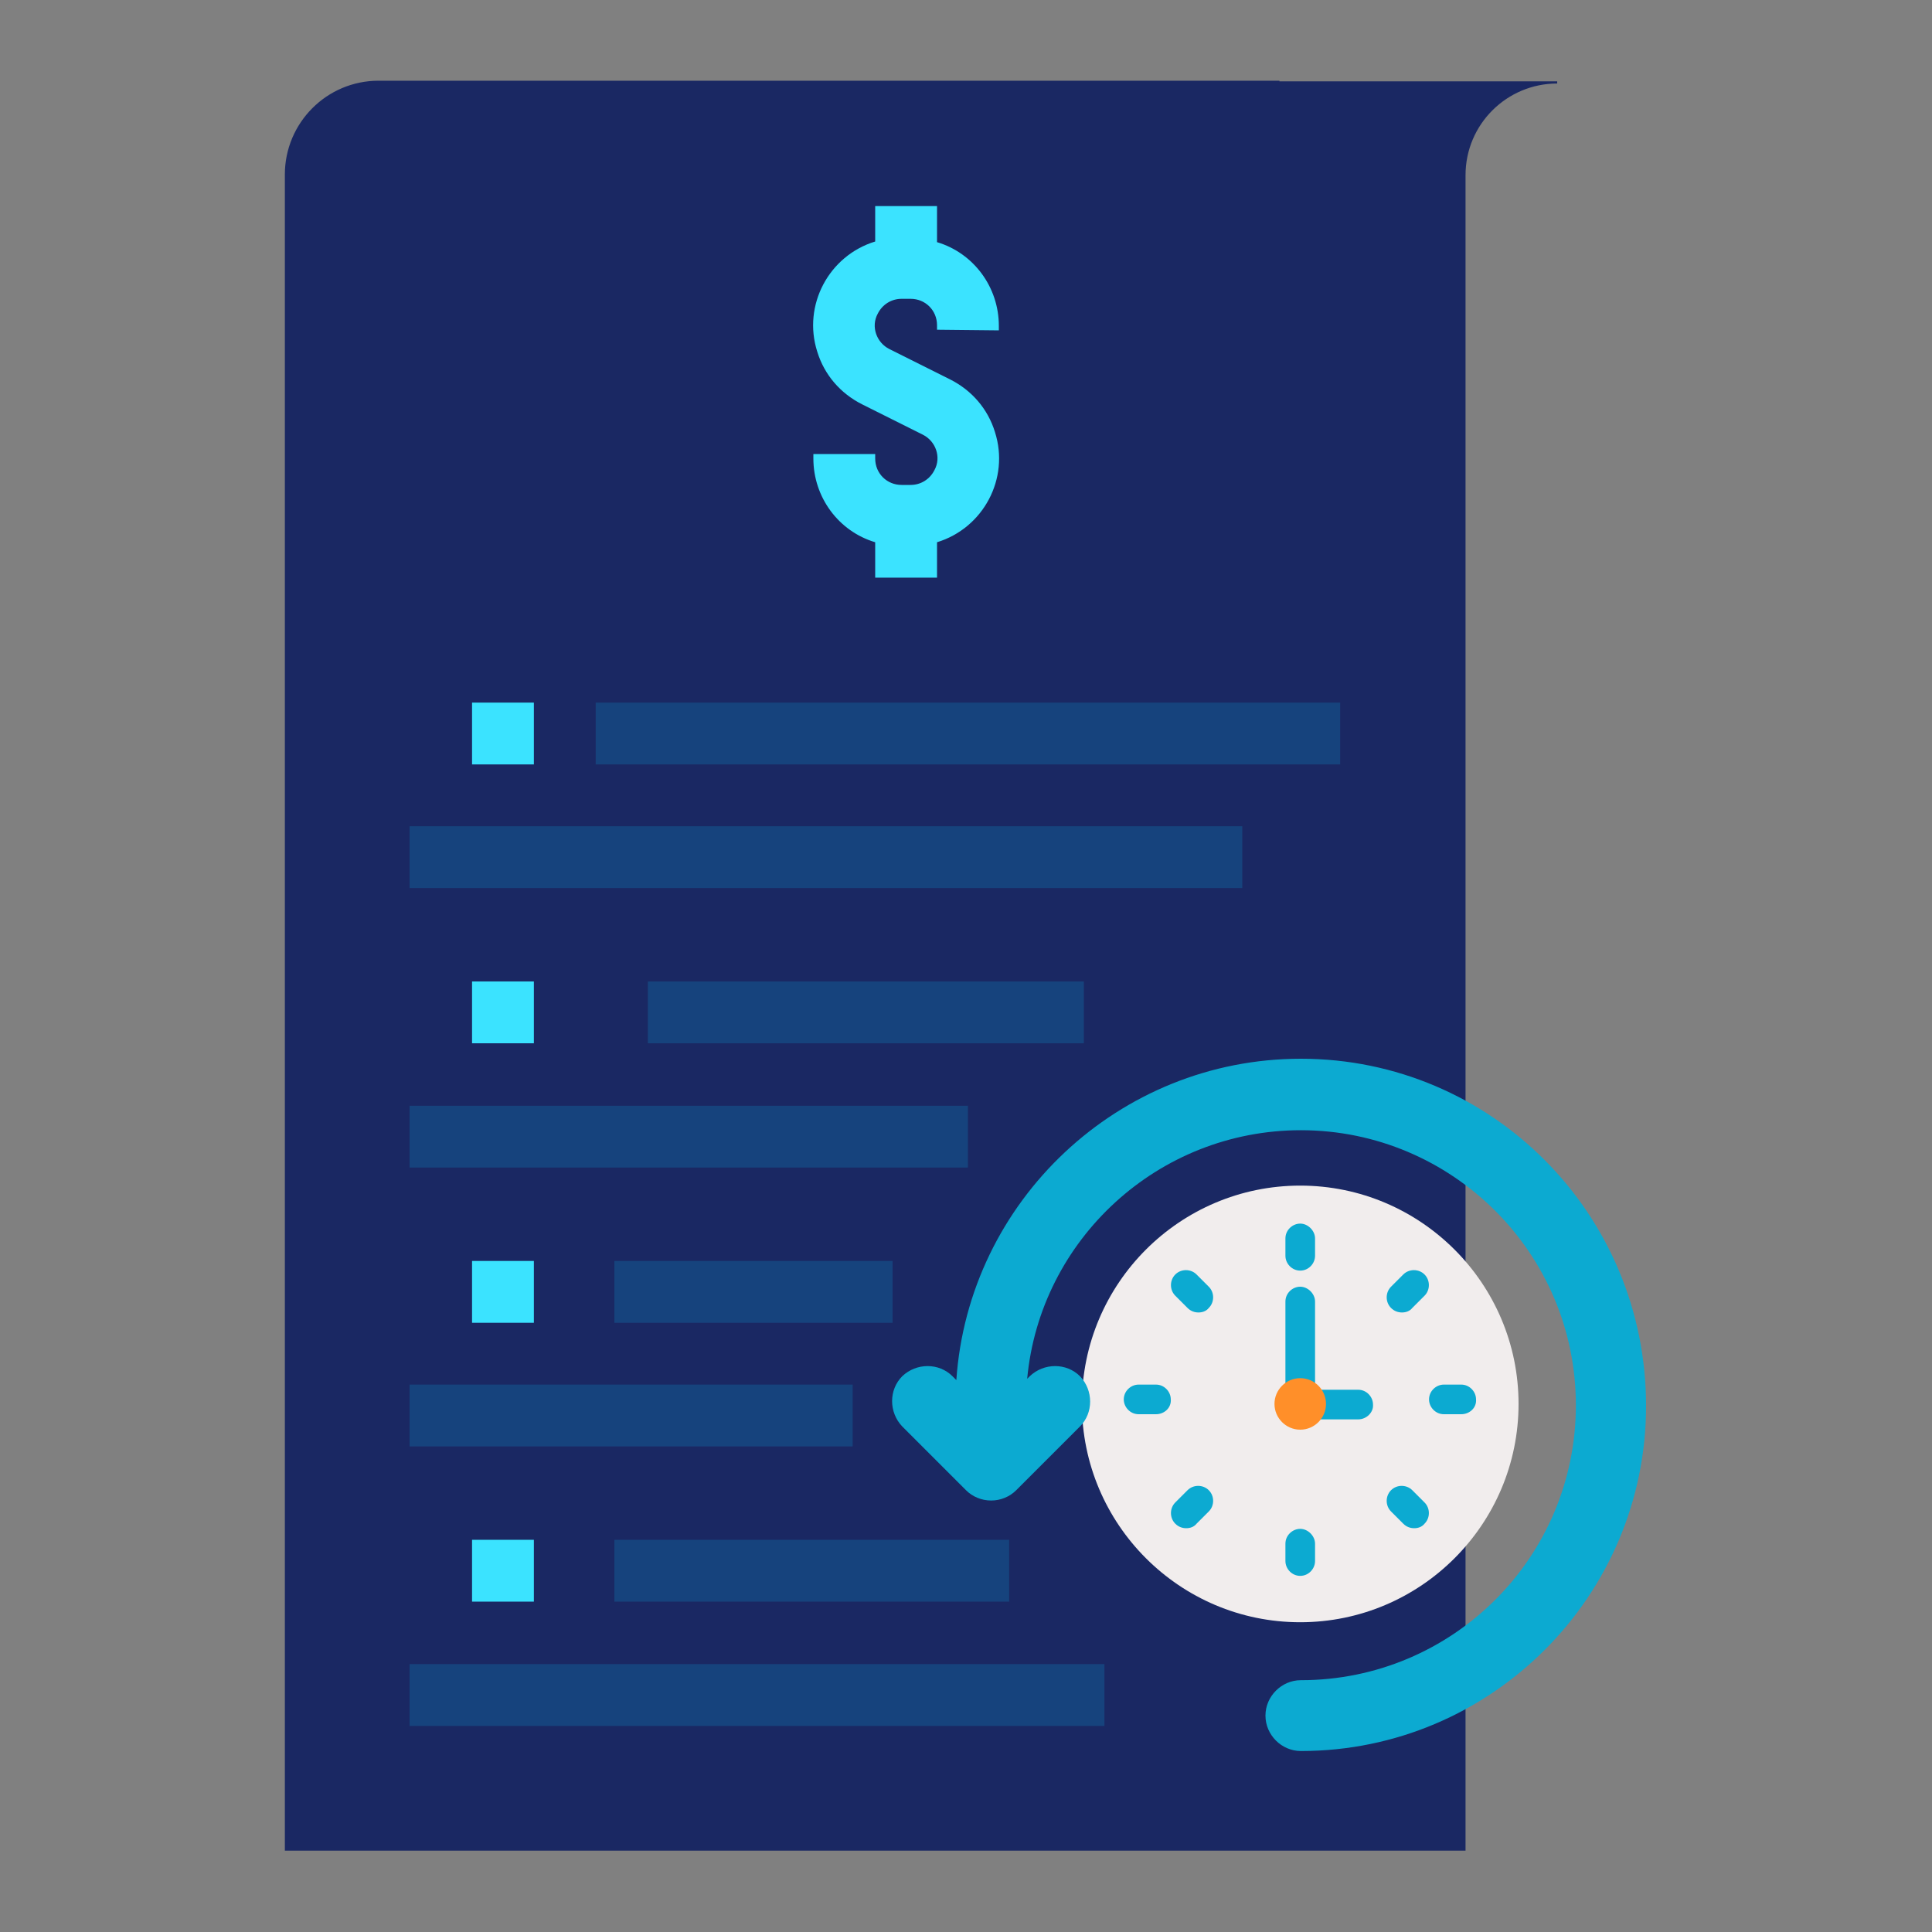<svg xmlns="http://www.w3.org/2000/svg" xmlns:xlink="http://www.w3.org/1999/xlink" id="Layer_1" x="0px" y="0px" viewBox="0 0 300 300" style="enable-background:new 0 0 300 300;" xml:space="preserve">
<rect x="0" y="0" width="300" height="300" fill="#808080" stroke="none"/>
<style type="text/css">
	.st0{fill:none;}
	.st1{fill:#1A2863;stroke:#1A2863;stroke-width:0.336;stroke-miterlimit:10;}
	.st2{fill:#16437D;}
	.st3{fill:#3BE3FF;}
	.st4{fill:#F1EDED;}
	.st5{fill:#0CAAD1;}
	.st6{fill:#FF8F29;}
</style>
<g>
	<rect class="st0" width="300" height="300"></rect>
	<g id="Invoice_history">
		<path class="st1" d="M198.5,12.7H58.8c-8,0-14.4,6.5-14.4,14.4v260.1h183v-260c0-8,6.5-14.4,14.4-14.4h-43.3V12.7z"></path>
		<path class="st2" d="M63.6,171.7h86.7v9.6H63.6V171.7z"></path>
		<path class="st2" d="M100.6,152.4h67.7v9.6h-67.7C100.6,162,100.6,152.4,100.6,152.4z"></path>
		<path class="st2" d="M63.6,128.3h129.3v9.6H63.6V128.3z"></path>
		<path class="st2" d="M92.5,109.1h115.6v9.6H92.5V109.1z"></path>
		<path class="st2" d="M63.6,215h68.8v9.6H63.6V215z"></path>
		<path class="st2" d="M95.4,195.8h43.2v9.6H95.4V195.8z"></path>
		<path class="st2" d="M63.6,258.4h107.9v9.6H63.6V258.4z"></path>
		<path class="st2" d="M95.4,239.1h61.3v9.6H95.4V239.1z"></path>
		<path class="st3" d="M155.1,51.3v-0.7c0-6-3.9-11.3-9.6-13V32h-9.6v5.5c-7.2,2.2-11.3,9.9-9,17.1c1.1,3.6,3.6,6.5,7,8.2l9.4,4.7    c2,1,2.9,3.5,1.8,5.5c-0.7,1.4-2.1,2.3-3.7,2.3H140c-2.3,0-4.1-1.8-4.1-4.1v-0.7h-9.6v0.7c0,6,3.9,11.3,9.6,13v5.5h9.6v-5.5    c7.2-2.2,11.3-9.9,9-17.1c-1.1-3.6-3.6-6.5-7-8.2l-9.4-4.7c-2-1-2.9-3.5-1.8-5.5c0.7-1.4,2.1-2.3,3.7-2.3h1.4    c2.3,0,4.1,1.8,4.1,4.1v0.7L155.1,51.3L155.1,51.3z"></path>
		<g>
			<path class="st3" d="M73.3,109.1h9.6v9.6h-9.6V109.1z"></path>
			<path class="st3" d="M73.3,152.4h9.6v9.6h-9.6V152.4z"></path>
			<path class="st3" d="M73.3,195.8h9.6v9.6h-9.6V195.8z"></path>
			<path class="st3" d="M73.3,239.1h9.6v9.6h-9.6V239.1z"></path>
		</g>
		<g>
			<path class="st4" d="M235.8,218c0,18.7-15.2,33.9-33.9,33.9S168,236.7,168,218s15.2-33.9,33.9-33.9S235.8,199.3,235.8,218z"></path>
			<path class="st5" d="M210.9,220.4h-7c-1.3,0-2.3-1.1-2.3-2.3c0-1.3,1.1-2.3,2.3-2.3h7c1.3,0,2.3,1.1,2.3,2.3     C213.3,219.3,212.2,220.4,210.9,220.4z"></path>
			<path class="st5" d="M201.9,218.1c-1.3,0-2.3-1.1-2.3-2.3v-13.7c0-1.3,1.1-2.3,2.3-2.3s2.3,1.1,2.3,2.3v13.7     C204.2,217.1,203.2,218.1,201.9,218.1z"></path>
			<path class="st6" d="M205.9,218c0,2.2-1.8,4-4,4s-4-1.8-4-4s1.8-4,4-4S205.9,215.8,205.9,218z"></path>
			<g>
				<path class="st5" d="M201.9,197.3c-1.3,0-2.3-1.1-2.3-2.3v-2.7c0-1.3,1.1-2.3,2.3-2.3s2.3,1.1,2.3,2.3v2.7      C204.2,196.2,203.2,197.3,201.9,197.3z"></path>
				<path class="st5" d="M201.9,244.7c-1.3,0-2.3-1.1-2.3-2.3v-2.7c0-1.3,1.1-2.3,2.3-2.3s2.3,1.1,2.3,2.3v2.7      C204.2,243.6,203.2,244.7,201.9,244.7z"></path>
				<path class="st5" d="M226.9,219.6h-2.7c-1.3,0-2.3-1.1-2.3-2.3c0-1.3,1.1-2.3,2.3-2.3h2.7c1.3,0,2.3,1.1,2.3,2.3      C229.3,218.6,228.2,219.6,226.9,219.6z"></path>
				<path class="st5" d="M179.5,219.6h-2.7c-1.3,0-2.3-1.1-2.3-2.3c0-1.3,1.1-2.3,2.3-2.3h2.7c1.3,0,2.3,1.1,2.3,2.3      C181.9,218.6,180.8,219.6,179.5,219.6z"></path>
				<path class="st5" d="M217.7,203.8c-0.6,0-1.2-0.2-1.7-0.7c-0.9-0.9-0.9-2.4,0-3.3l1.9-1.9c0.9-0.9,2.4-0.9,3.3,0      c0.9,0.9,0.9,2.4,0,3.3l-1.9,1.9C218.9,203.6,218.3,203.8,217.7,203.8z"></path>
				<path class="st5" d="M184.2,237.3c-0.6,0-1.2-0.2-1.7-0.7c-0.9-0.9-0.9-2.4,0-3.3l1.9-1.9c0.9-0.9,2.4-0.9,3.3,0      c0.9,0.9,0.9,2.4,0,3.3l-1.9,1.9C185.4,237.1,184.8,237.3,184.2,237.3z"></path>
				<path class="st5" d="M219.6,237.3c-0.6,0-1.2-0.2-1.7-0.7l-1.9-1.9c-0.9-0.9-0.9-2.4,0-3.3c0.9-0.9,2.4-0.9,3.3,0l1.9,1.9      c0.9,0.9,0.9,2.4,0,3.3C220.8,237.1,220.2,237.3,219.6,237.3z"></path>
				<path class="st5" d="M186.1,203.8c-0.6,0-1.2-0.2-1.7-0.7l-1.9-1.9c-0.9-0.9-0.9-2.4,0-3.3c0.9-0.9,2.4-0.9,3.3,0l1.9,1.9      c0.9,0.9,0.9,2.4,0,3.3C187.3,203.6,186.7,203.8,186.1,203.8z"></path>
				<path class="st5" d="M202,164.4c-28.3,0-51.6,22.1-53.5,49.9l-0.6-0.6c-2.1-2.1-5.6-2.1-7.8,0c-2.1,2.1-2.1,5.6,0,7.8l9.9,9.9      c1,1,2.4,1.6,3.9,1.6s2.9-0.6,3.9-1.6l9.9-9.9c2.1-2.1,2.1-5.6,0-7.8c-2.1-2.1-5.6-2.1-7.8,0l-0.4,0.4      c2-21.6,20.3-38.6,42.5-38.6c23.5,0,42.7,19.1,42.7,42.7s-19.1,42.7-42.7,42.7c-3,0-5.5,2.5-5.5,5.5s2.5,5.5,5.5,5.5      c29.6,0,53.6-24.1,53.6-53.6C255.6,188.5,231.6,164.4,202,164.4z"></path>
			</g>
		</g>
	</g>
</g>
</svg>